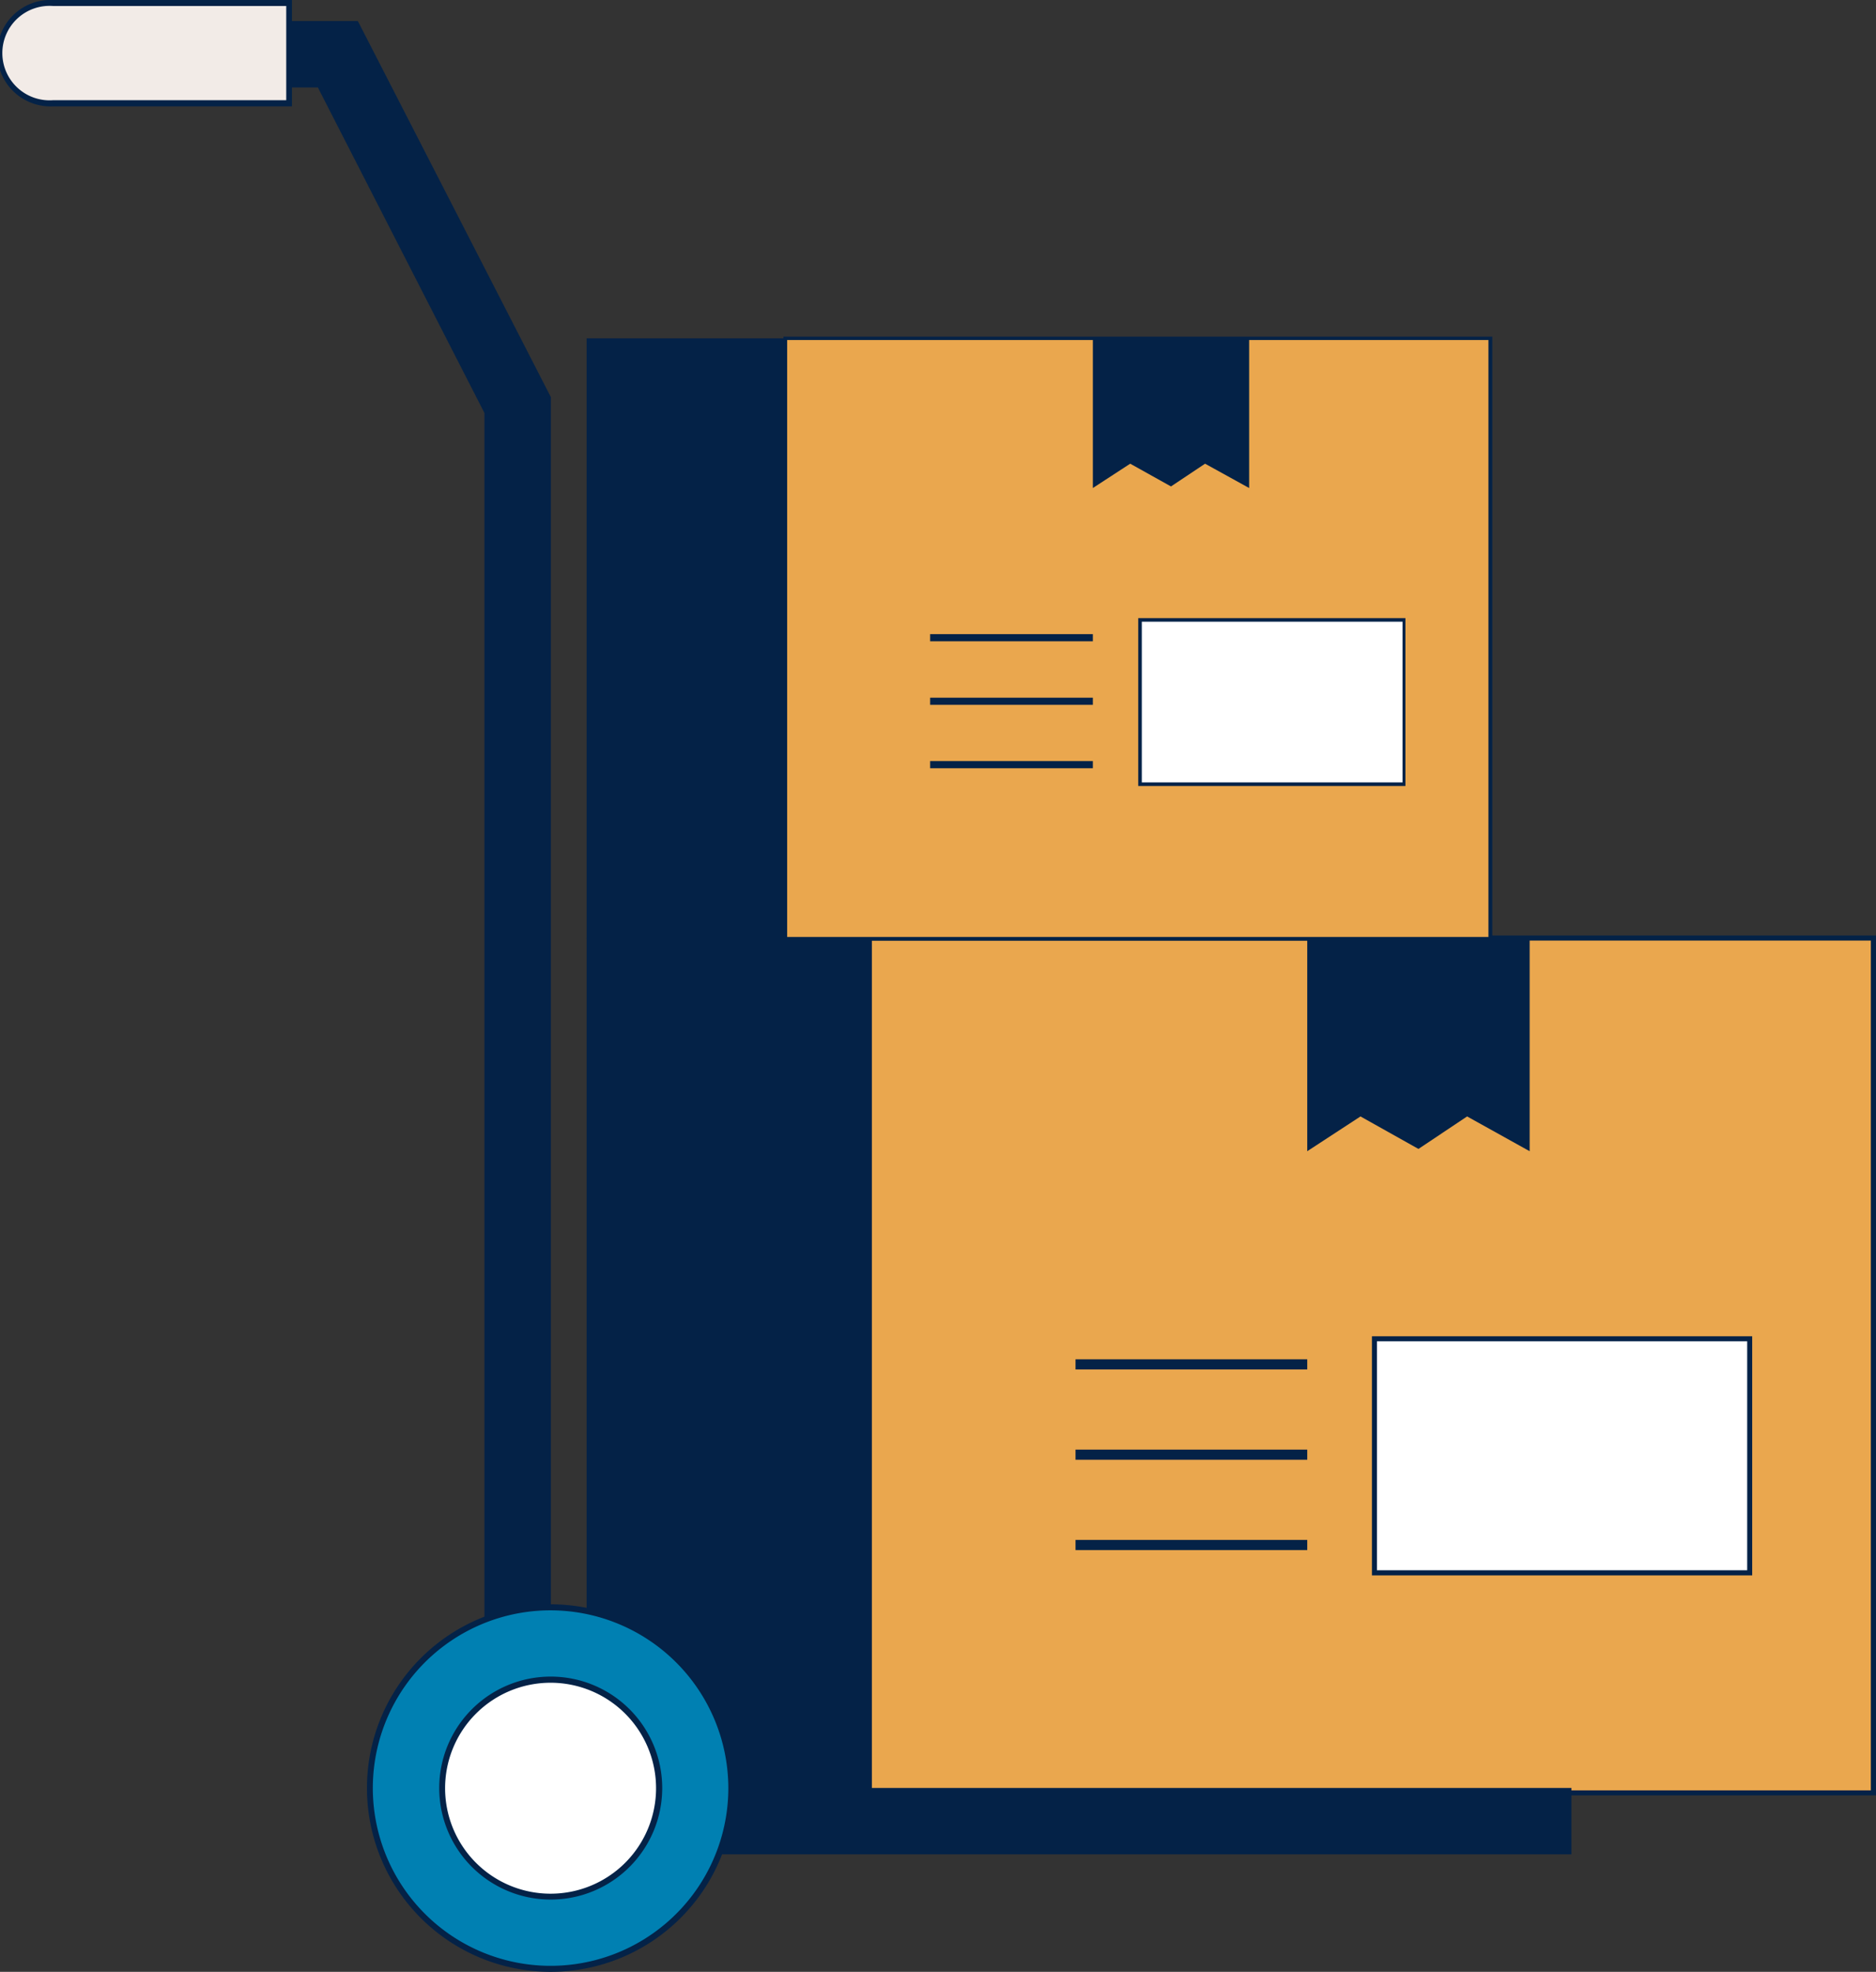 <?xml version="1.0" encoding="UTF-8"?> <svg xmlns="http://www.w3.org/2000/svg" viewBox="0 0 131.08 137.78"><rect x="0" y="0" width="131.08" height="137.78" fill="#333333" stroke="none"/><defs><style>.cls-1{fill:#042247;}.cls-2{fill:#eaa74e;}.cls-3{fill:#fff;}.cls-4{fill:#f2ebe7;}.cls-5{fill:#0080b2;}</style></defs><g id="Layer_2" data-name="Layer 2"><g id="Partnerships"><g id="Layer_51" data-name="Layer 51"><g id="Package_Box" data-name="Package Box"><rect class="cls-1" x="40.99" y="65.55" width="76.72" height="59.73"></rect><rect class="cls-2" x="60.75" y="65.55" width="70.15" height="59.73"></rect><path class="cls-1" d="M131.08,125.45H60.57V65.37h70.51Zm-70.16-.35h69.8V65.72H60.92Z"></path><polygon class="cls-1" points="106.88 65.55 106.88 80.44 102.51 78.01 99.11 80.28 95.06 78.01 91.34 80.44 91.34 65.55 106.88 65.55"></polygon><rect class="cls-1" x="75.15" y="94.98" width="16.19" height="0.71"></rect><rect class="cls-1" x="75.15" y="101.29" width="16.19" height="0.71"></rect><rect class="cls-1" x="75.15" y="107.6" width="16.19" height="0.71"></rect><rect class="cls-3" x="96.03" y="93.55" width="26.22" height="16.35"></rect><path class="cls-1" d="M122.43,110.08H95.86V93.37h26.57Zm-26.22-.36h25.87v-16H96.21Z"></path></g><g id="Package_Box-2" data-name="Package Box"><rect class="cls-1" x="40.99" y="23.64" width="53.9" height="41.96"></rect><rect class="cls-2" x="54.87" y="23.64" width="49.28" height="41.96"></rect><path class="cls-1" d="M104.27,65.72H54.74V23.52h49.53ZM55,65.47h49V23.76H55Z"></path><polygon class="cls-1" points="87.28 23.64 87.28 34.1 84.2 32.4 81.82 33.99 78.97 32.4 76.36 34.1 76.36 23.64 87.28 23.64"></polygon><rect class="cls-1" x="64.99" y="44.31" width="11.37" height="0.5"></rect><rect class="cls-1" x="64.99" y="48.75" width="11.37" height="0.5"></rect><rect class="cls-1" x="64.99" y="53.18" width="11.37" height="0.5"></rect><rect class="cls-3" x="79.66" y="43.31" width="18.42" height="11.48"></rect><path class="cls-1" d="M98.2,54.92H79.53V43.19H98.2Zm-18.42-.25H98V43.44H79.78Z"></path></g><polygon class="cls-1" points="38.28 114.28 34.06 114.28 34.06 28.81 22.34 5.89 4.25 5.89 4.25 1.68 24.92 1.68 38.28 27.8 38.28 114.28"></polygon><path class="cls-1" d="M38.49,114.49H33.85V28.86L22.21,6.11H4V1.47h21l.06.11L38.49,27.75Zm-4.22-.42h3.8V27.85l-13.28-26H4.46V5.68h18l.06.12,11.74,23Z"></path><rect class="cls-1" x="49.11" y="125.14" width="60.48" height="4.22"></rect><path class="cls-1" d="M109.8,129.57H48.9v-4.64h60.9Zm-60.48-.42h60.06v-3.8H49.32Z"></path><path class="cls-4" d="M3.72,7.22a3.51,3.51,0,1,1,0-7H20.19v7Z"></path><path class="cls-1" d="M20.4,7.43H3.72A3.72,3.72,0,1,1,3.72,0H20.4ZM3.72.42A3.3,3.3,0,1,0,3.72,7H20V.42Z"></path><circle class="cls-5" cx="38.48" cy="124.94" r="12.63"></circle><path class="cls-1" d="M38.48,137.78a12.84,12.84,0,1,1,12.84-12.84A12.85,12.85,0,0,1,38.48,137.78Zm0-25.26a12.42,12.42,0,1,0,12.41,12.42A12.44,12.44,0,0,0,38.48,112.52Z"></path><circle class="cls-3" cx="38.48" cy="124.94" r="7.58"></circle><path class="cls-1" d="M38.48,132.73a7.79,7.79,0,1,1,7.79-7.79A7.79,7.79,0,0,1,38.48,132.73Zm0-15.15a7.37,7.37,0,1,0,7.36,7.36A7.37,7.37,0,0,0,38.48,117.58Z"></path></g></g></g></svg> 